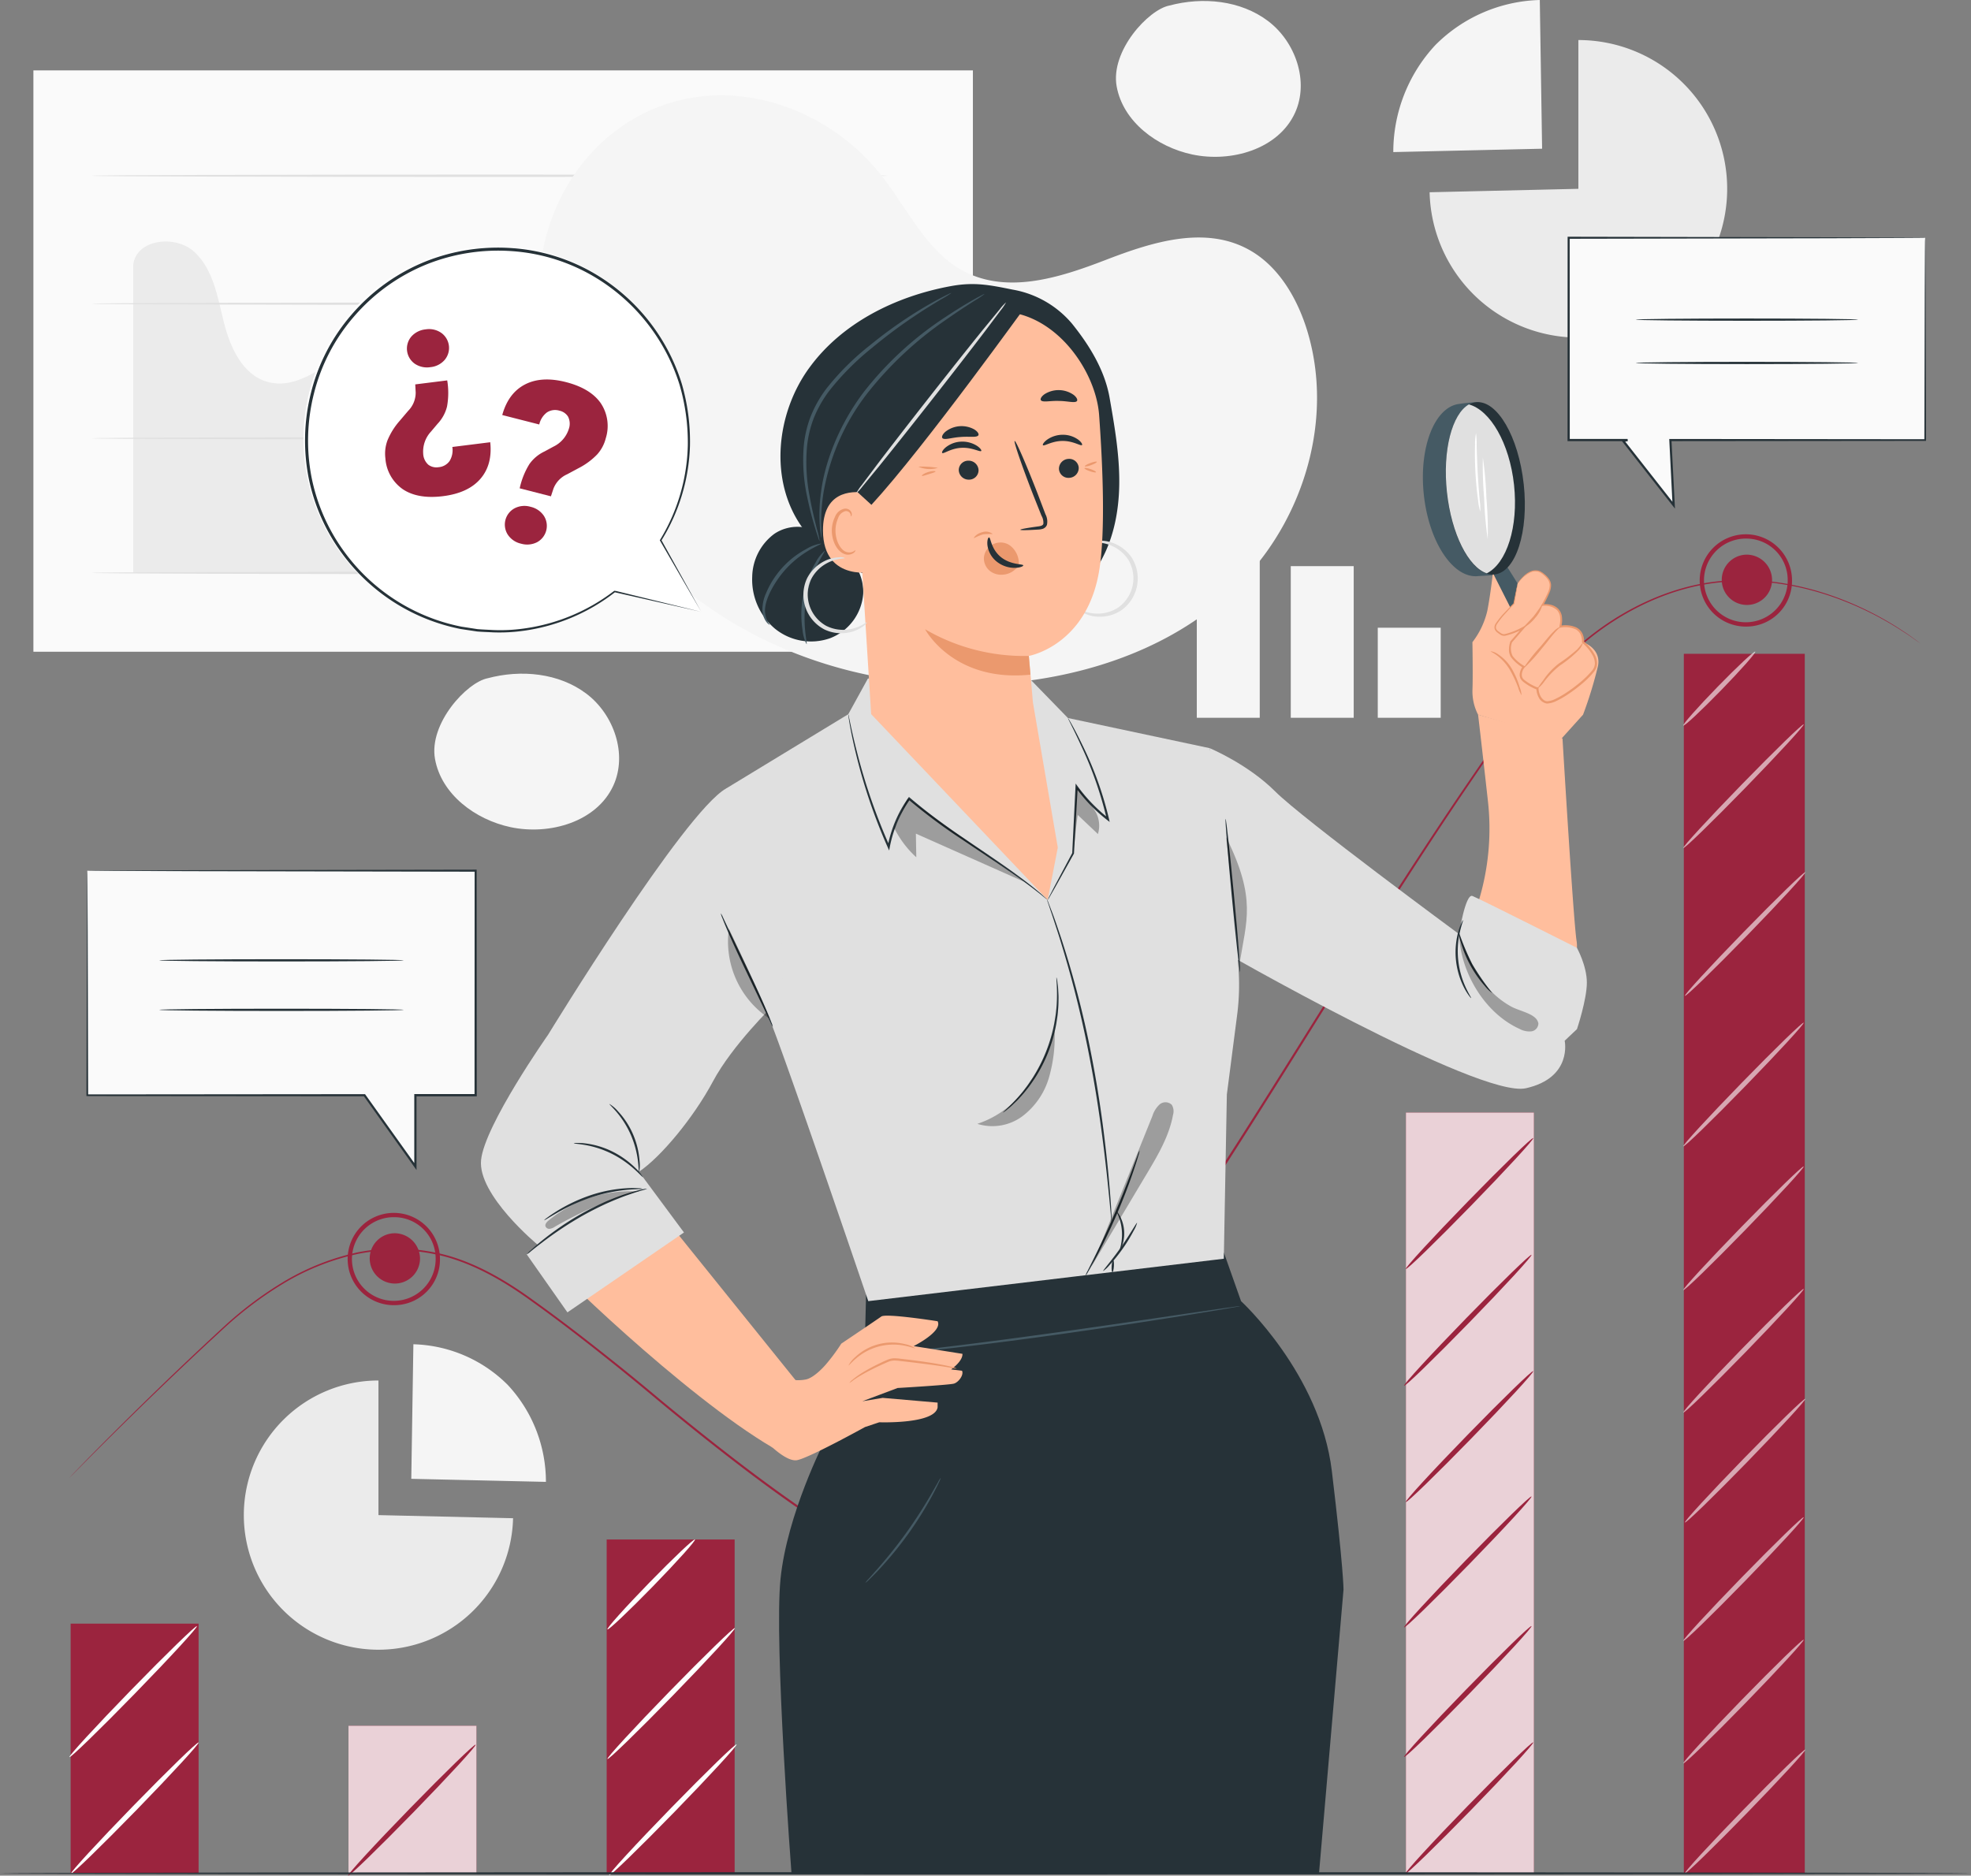 <svg id="Componente_45_1" data-name="Componente 45 – 1" xmlns="http://www.w3.org/2000/svg" xmlns:xlink="http://www.w3.org/1999/xlink" width="474" height="451.159" viewBox="0 0 474 451.159">
  <rect x="0" y="0" width="474" height="451.159" fill="#808080" stroke="none"/>
  <defs>
    <clipPath id="clip-path">
      <rect id="Rectángulo_24394" data-name="Rectángulo 24394" width="474" height="451.159" fill="none"/>
    </clipPath>
    <clipPath id="clip-path-3">
      <rect id="Rectángulo_24366" data-name="Rectángulo 24366" width="30.776" height="35.489" fill="none"/>
    </clipPath>
    <clipPath id="clip-path-4">
      <rect id="Rectángulo_24369" data-name="Rectángulo 24369" width="30.776" height="42.396" fill="none"/>
    </clipPath>
    <clipPath id="clip-path-5">
      <rect id="Rectángulo_24373" data-name="Rectángulo 24373" width="30.775" height="182.992" fill="none"/>
    </clipPath>
    <clipPath id="clip-path-6">
      <rect id="Rectángulo_24375" data-name="Rectángulo 24375" width="28.977" height="29.77" fill="none"/>
    </clipPath>
    <clipPath id="clip-path-7">
      <rect id="Rectángulo_24376" data-name="Rectángulo 24376" width="28.978" height="29.77" fill="none"/>
    </clipPath>
    <clipPath id="clip-path-15">
      <rect id="Rectángulo_24384" data-name="Rectángulo 24384" width="17.341" height="17.815" fill="none"/>
    </clipPath>
    <clipPath id="clip-path-16">
      <rect id="Rectángulo_24385" data-name="Rectángulo 24385" width="9.989" height="21.62" fill="none"/>
    </clipPath>
    <clipPath id="clip-path-17">
      <rect id="Rectángulo_24386" data-name="Rectángulo 24386" width="31.267" height="20.031" fill="none"/>
    </clipPath>
    <clipPath id="clip-path-18">
      <rect id="Rectángulo_24387" data-name="Rectángulo 24387" width="6.285" height="15.728" fill="none"/>
    </clipPath>
    <clipPath id="clip-path-19">
      <rect id="Rectángulo_24388" data-name="Rectángulo 24388" width="4.989" height="29.988" fill="none"/>
    </clipPath>
    <clipPath id="clip-path-20">
      <rect id="Rectángulo_24389" data-name="Rectángulo 24389" width="19.081" height="23.571" fill="none"/>
    </clipPath>
    <clipPath id="clip-path-21">
      <rect id="Rectángulo_24390" data-name="Rectángulo 24390" width="18.587" height="22.992" fill="none"/>
    </clipPath>
    <clipPath id="clip-path-22">
      <rect id="Rectángulo_24391" data-name="Rectángulo 24391" width="22.404" height="9.162" fill="none"/>
    </clipPath>
    <clipPath id="clip-path-23">
      <rect id="Rectángulo_24392" data-name="Rectángulo 24392" width="19.7" height="39.46" fill="none"/>
    </clipPath>
  </defs>
  <g id="Grupo_5281" data-name="Grupo 5281" clip-path="url(#clip-path)">
    <rect id="Rectángulo_24359" data-name="Rectángulo 24359" width="225.936" height="139.836" transform="translate(8.032 16.931)" fill="#fafafa"/>
    <g id="Grupo_5280" data-name="Grupo 5280">
      <g id="Grupo_5279" data-name="Grupo 5279" clip-path="url(#clip-path)">
        <path id="Trazado_12938" data-name="Trazado 12938" d="M178.2,115.831c-15.666-5.941-33.687,10.487-49.044,3.788-8.937-3.9-12.99-14.006-17.369-22.718S99.867,79,90.17,80.012c-9.782,1.02-17.69,12.344-27.138,9.614C57.076,87.906,54.1,81.3,52.61,75.285S50.083,62.621,45.542,58.4s-14-3.09-14.715,3.067V135.6H207.511s-23.887-17.713-29.309-19.769" transform="translate(1.218 2.207)" fill="#ebebeb"/>
        <path id="Trazado_12939" data-name="Trazado 12939" d="M212.605,132.582c0,.159-42.826.288-95.642.288-52.834,0-95.65-.129-95.65-.288s42.816-.287,95.65-.287c52.816,0,95.642.129,95.642.287" transform="translate(0.842 5.225)" fill="#e0e0e0"/>
        <path id="Trazado_12940" data-name="Trazado 12940" d="M212.605,101.433c0,.159-42.826.288-95.642.288-52.834,0-95.65-.129-95.65-.288s42.816-.287,95.65-.287c52.816,0,95.642.129,95.642.287" transform="translate(0.842 3.995)" fill="#e0e0e0"/>
        <path id="Trazado_12941" data-name="Trazado 12941" d="M212.605,70.284c0,.159-42.826.288-95.642.288-52.834,0-95.65-.129-95.65-.288S64.129,70,116.963,70c52.816,0,95.642.128,95.642.287" transform="translate(0.842 2.765)" fill="#e0e0e0"/>
        <path id="Trazado_12942" data-name="Trazado 12942" d="M212.605,40.681c0,.159-42.826.287-95.642.287-52.834,0-95.65-.128-95.65-.287s42.816-.287,95.65-.287c52.816,0,95.642.128,95.642.287" transform="translate(0.842 1.595)" fill="#e0e0e0"/>
        <path id="Trazado_12943" data-name="Trazado 12943" d="M366.516,45.052V9.267a35.785,35.785,0,1,1-35.775,36.612Z" transform="translate(13.063 0.366)" fill="#ebebeb"/>
        <path id="Trazado_12944" data-name="Trazado 12944" d="M358.125,35.772l-35.786.809a37.745,37.745,0,0,1,10.139-25.765A36.793,36.793,0,0,1,357.57,0Z" transform="translate(12.731)" fill="#f5f5f5"/>
        <path id="Trazado_12945" data-name="Trazado 12945" d="M88.786,351.823V319.444a32.379,32.379,0,1,0,32.371,33.128Z" transform="translate(2.228 12.617)" fill="#ebebeb"/>
        <path id="Trazado_12946" data-name="Trazado 12946" d="M95.15,343.427l32.379.732a34.152,34.152,0,0,0-9.174-23.313,33.29,33.29,0,0,0-22.7-9.786Z" transform="translate(3.758 12.286)" fill="#f5f5f5"/>
        <rect id="Rectángulo_24360" data-name="Rectángulo 24360" width="15.135" height="47.271" transform="translate(287.816 125.381)" fill="#f5f5f5"/>
        <rect id="Rectángulo_24361" data-name="Rectángulo 24361" width="15.135" height="36.473" transform="translate(310.414 136.179)" fill="#f5f5f5"/>
        <rect id="Rectángulo_24362" data-name="Rectángulo 24362" width="15.135" height="21.66" transform="translate(331.335 150.992)" fill="#f5f5f5"/>
        <path id="Trazado_12947" data-name="Trazado 12947" d="M125.113,62.083l.389-2.1c3.281-17.708,15.411-31.917,31.845-36.425a41.972,41.972,0,0,1,6.458-1.242c15.759-1.755,32.552,5.576,43.058,18.794,6.178,7.773,10.59,17.664,18.913,22.644,10.831,6.482,23.916,2.249,35.2-2.1s24.39-8.552,35.2-2.022C302.94,63.719,307.3,71.368,309.6,79.2c6.078,20.739-.922,43.612-14.739,58.579s-33.517,22.734-53.477,25.213c-27.962,3.474-58.044-3.245-81.162-21.75s-38.109-49.457-35.106-79.16" transform="translate(4.926 0.871)" fill="#f5f5f5"/>
        <path id="Trazado_12948" data-name="Trazado 12948" d="M137.055,160.706c-6.615-5-15.727-5.863-23.737-3.721-5.028.975-14.2,10.906-12.673,19.424s9.7,14.592,18.163,16.394c9.4,2,20.73-1.266,24.729-10.007,3.449-7.54.133-17.089-6.482-22.089" transform="translate(3.968 6.157)" fill="#f5f5f5"/>
        <path id="Trazado_12949" data-name="Trazado 12949" d="M294.752,5.048c-6.615-5-15.725-5.863-23.737-3.721-5.028.975-14.2,10.906-12.673,19.425s9.7,14.591,18.163,16.393c9.4,2,20.73-1.265,24.729-10.007,3.449-7.541.133-17.089-6.482-22.089" transform="translate(10.197 0.009)" fill="#f5f5f5"/>
        <rect id="Rectángulo_24363" data-name="Rectángulo 24363" width="30.775" height="60.054" transform="translate(16.986 390.545)" fill="#9b243e"/>
        <rect id="Rectángulo_24364" data-name="Rectángulo 24364" width="30.775" height="35.488" transform="translate(83.805 415.11)" fill="#9b243e"/>
        <g id="Grupo_5218" data-name="Grupo 5218" transform="translate(83.805 415.11)" opacity="0.79">
          <g id="Grupo_5217" data-name="Grupo 5217">
            <g id="Grupo_5216" data-name="Grupo 5216" clip-path="url(#clip-path-3)">
              <rect id="Rectángulo_24365" data-name="Rectángulo 24365" width="30.775" height="35.488" transform="translate(0 0.001)" fill="#fff"/>
            </g>
          </g>
        </g>
        <path id="Trazado_12950" data-name="Trazado 12950" d="M171.129,436.535l-30.775.2V356.227h30.775Z" transform="translate(5.543 14.07)" fill="#9b243e"/>
        <rect id="Rectángulo_24367" data-name="Rectángulo 24367" width="30.776" height="42.397" transform="translate(210.9 408.202)" fill="#9b243e"/>
        <g id="Grupo_5221" data-name="Grupo 5221" transform="translate(210.9 408.202)" opacity="0.79">
          <g id="Grupo_5220" data-name="Grupo 5220">
            <g id="Grupo_5219" data-name="Grupo 5219" clip-path="url(#clip-path-4)">
              <rect id="Rectángulo_24368" data-name="Rectángulo 24368" width="30.776" height="42.397" transform="translate(0 0)" fill="#fff"/>
            </g>
          </g>
        </g>
        <rect id="Rectángulo_24370" data-name="Rectángulo 24370" width="30.775" height="80.302" transform="translate(274.809 370.297)" fill="#9b243e"/>
        <rect id="Rectángulo_24371" data-name="Rectángulo 24371" width="30.775" height="182.991" transform="translate(338.107 267.608)" fill="#9b243e"/>
        <g id="Grupo_5224" data-name="Grupo 5224" transform="translate(338.107 267.607)" opacity="0.79">
          <g id="Grupo_5223" data-name="Grupo 5223">
            <g id="Grupo_5222" data-name="Grupo 5222" clip-path="url(#clip-path-5)">
              <rect id="Rectángulo_24372" data-name="Rectángulo 24372" width="30.775" height="182.991" transform="translate(0 0.001)" fill="#fff"/>
            </g>
          </g>
        </g>
        <path id="Trazado_12951" data-name="Trazado 12951" d="M47.112,403.208c.24.247-6.427,7.5-14.89,16.192S16.7,434.946,16.459,434.7s6.426-7.495,14.892-16.192,15.521-15.545,15.761-15.3" transform="translate(0.65 15.925)" fill="#fff"/>
        <path id="Trazado_12952" data-name="Trazado 12952" d="M111.2,403.716c.24.247-6.427,7.5-14.891,16.192s-15.522,15.546-15.762,15.3,6.426-7.5,14.892-16.193,15.521-15.545,15.761-15.3" transform="translate(3.181 15.945)" fill="#9b243e"/>
        <path id="Trazado_12953" data-name="Trazado 12953" d="M233.6,403.183c.24.247-6.427,7.5-14.891,16.192s-15.522,15.546-15.762,15.3,6.426-7.5,14.892-16.193,15.521-15.545,15.761-15.3" transform="translate(8.015 15.924)" fill="#9b243e"/>
        <path id="Trazado_12954" data-name="Trazado 12954" d="M46.712,376.3c.24.247-6.427,7.5-14.891,16.191s-15.522,15.547-15.762,15.3,6.426-7.495,14.892-16.192,15.521-15.545,15.761-15.3" transform="translate(0.634 14.862)" fill="#fff"/>
        <path id="Trazado_12955" data-name="Trazado 12955" d="M171.578,403.647c.241.247-6.427,7.5-14.89,16.192s-15.523,15.546-15.763,15.3,6.426-7.5,14.892-16.193,15.521-15.545,15.761-15.3" transform="translate(5.566 15.942)" fill="#fff"/>
        <path id="Trazado_12956" data-name="Trazado 12956" d="M171.179,376.737c.24.247-6.427,7.5-14.891,16.192s-15.521,15.546-15.762,15.3,6.426-7.5,14.892-16.193,15.521-15.545,15.761-15.3" transform="translate(5.55 14.88)" fill="#fff"/>
        <path id="Trazado_12957" data-name="Trazado 12957" d="M161.589,356.227c.24.246-4.281,5.291-10.1,11.265s-10.726,10.619-10.966,10.373,4.279-5.29,10.1-11.266,10.726-10.618,10.966-10.372" transform="translate(5.55 14.069)" fill="#fff"/>
        <path id="Trazado_12958" data-name="Trazado 12958" d="M355.876,403.183c.24.247-6.427,7.5-14.891,16.192s-15.522,15.546-15.762,15.3,6.426-7.5,14.892-16.193,15.521-15.545,15.761-15.3" transform="translate(12.845 15.924)" fill="#9b243e"/>
        <path id="Trazado_12959" data-name="Trazado 12959" d="M355.477,376.273c.24.247-6.427,7.5-14.891,16.192s-15.522,15.546-15.762,15.3,6.426-7.495,14.892-16.193,15.521-15.544,15.761-15.3" transform="translate(12.829 14.861)" fill="#9b243e"/>
        <path id="Trazado_12960" data-name="Trazado 12960" d="M355.477,346.284c.24.247-6.427,7.5-14.891,16.191s-15.522,15.547-15.762,15.3,6.426-7.495,14.892-16.192,15.521-15.546,15.761-15.3" transform="translate(12.829 13.677)" fill="#9b243e"/>
        <path id="Trazado_12961" data-name="Trazado 12961" d="M295.859,403.183c.24.247-6.427,7.5-14.891,16.192s-15.522,15.546-15.762,15.3,6.426-7.5,14.892-16.193,15.521-15.545,15.761-15.3" transform="translate(10.474 15.924)" fill="#fff"/>
        <path id="Trazado_12962" data-name="Trazado 12962" d="M295.459,376.273c.24.247-6.427,7.5-14.891,16.192s-15.522,15.546-15.762,15.3,6.426-7.495,14.892-16.193,15.521-15.544,15.761-15.3" transform="translate(10.459 14.861)" fill="#fff"/>
        <path id="Trazado_12963" data-name="Trazado 12963" d="M285.663,355.967c.24.247-4.234,5.243-9.993,11.159s-10.623,10.514-10.863,10.267,4.233-5.243,9.994-11.16,10.622-10.513,10.862-10.266" transform="translate(10.459 14.059)" fill="#fff"/>
        <path id="Trazado_12964" data-name="Trazado 12964" d="M355.876,317.281c.24.247-6.427,7.5-14.891,16.192s-15.522,15.546-15.762,15.3,6.426-7.5,14.892-16.193,15.521-15.545,15.761-15.3" transform="translate(12.845 12.531)" fill="#9b243e"/>
        <path id="Trazado_12965" data-name="Trazado 12965" d="M355.876,263.352c.24.247-6.427,7.5-14.891,16.192s-15.522,15.546-15.762,15.3,6.426-7.495,14.892-16.192,15.521-15.545,15.761-15.3" transform="translate(12.845 10.401)" fill="#9b243e"/>
        <path id="Trazado_12966" data-name="Trazado 12966" d="M355.477,290.371c.24.247-6.427,7.5-14.891,16.192s-15.522,15.546-15.762,15.3,6.426-7.5,14.892-16.193,15.521-15.545,15.761-15.3" transform="translate(12.829 11.468)" fill="#9b243e"/>
        <rect id="Rectángulo_24374" data-name="Rectángulo 24374" width="29.082" height="293.336" transform="translate(404.942 157.263)" fill="#9b243e"/>
        <g id="Grupo_5227" data-name="Grupo 5227" transform="translate(405.191 420.835)" opacity="0.6">
          <g id="Grupo_5226" data-name="Grupo 5226">
            <g id="Grupo_5225" data-name="Grupo 5225" clip-path="url(#clip-path-6)">
              <path id="Trazado_12967" data-name="Trazado 12967" d="M418.766,404.85c.227.233-6.073,7.084-14.071,15.3s-14.668,14.691-14.894,14.457,6.072-7.083,14.073-15.3,14.666-14.689,14.892-14.456" transform="translate(-389.795 -404.845)" fill="#fff"/>
            </g>
          </g>
        </g>
        <g id="Grupo_5230" data-name="Grupo 5230" transform="translate(404.798 394.401)" opacity="0.6">
          <g id="Grupo_5229" data-name="Grupo 5229">
            <g id="Grupo_5228" data-name="Grupo 5228" clip-path="url(#clip-path-7)">
              <path id="Trazado_12968" data-name="Trazado 12968" d="M418.389,379.421c.228.234-6.074,7.084-14.071,15.3s-14.668,14.691-14.895,14.458,6.072-7.083,14.073-15.3,14.666-14.689,14.893-14.456" transform="translate(-389.417 -379.415)" fill="#fff"/>
            </g>
          </g>
        </g>
        <g id="Grupo_5233" data-name="Grupo 5233" transform="translate(404.798 364.943)" opacity="0.6">
          <g id="Grupo_5232" data-name="Grupo 5232">
            <g id="Grupo_5231" data-name="Grupo 5231" clip-path="url(#clip-path-7)">
              <path id="Trazado_12969" data-name="Trazado 12969" d="M418.389,351.083c.228.234-6.074,7.084-14.071,15.3s-14.668,14.691-14.895,14.457,6.072-7.082,14.073-15.3,14.666-14.689,14.893-14.456" transform="translate(-389.417 -351.077)" fill="#fff"/>
            </g>
          </g>
        </g>
        <g id="Grupo_5236" data-name="Grupo 5236" transform="translate(405.191 336.454)" opacity="0.6">
          <g id="Grupo_5235" data-name="Grupo 5235">
            <g id="Grupo_5234" data-name="Grupo 5234" clip-path="url(#clip-path-6)">
              <path id="Trazado_12970" data-name="Trazado 12970" d="M418.766,323.676c.227.233-6.073,7.084-14.071,15.3s-14.668,14.691-14.894,14.457,6.072-7.082,14.073-15.3,14.666-14.689,14.892-14.456" transform="translate(-389.795 -323.67)" fill="#fff"/>
            </g>
          </g>
        </g>
        <g id="Grupo_5239" data-name="Grupo 5239" transform="translate(404.798 310.02)" opacity="0.6">
          <g id="Grupo_5238" data-name="Grupo 5238">
            <g id="Grupo_5237" data-name="Grupo 5237" clip-path="url(#clip-path-7)">
              <path id="Trazado_12971" data-name="Trazado 12971" d="M418.389,298.247c.228.233-6.074,7.084-14.071,15.3S389.65,328.239,389.423,328s6.072-7.083,14.073-15.3,14.666-14.689,14.893-14.456" transform="translate(-389.417 -298.241)" fill="#fff"/>
            </g>
          </g>
        </g>
        <g id="Grupo_5242" data-name="Grupo 5242" transform="translate(404.798 280.562)" opacity="0.6">
          <g id="Grupo_5241" data-name="Grupo 5241">
            <g id="Grupo_5240" data-name="Grupo 5240" clip-path="url(#clip-path-7)">
              <path id="Trazado_12972" data-name="Trazado 12972" d="M418.389,269.908c.228.233-6.074,7.084-14.071,15.3S389.65,299.9,389.423,299.666s6.072-7.083,14.073-15.3,14.666-14.69,14.893-14.456" transform="translate(-389.417 -269.902)" fill="#fff"/>
            </g>
          </g>
        </g>
        <g id="Grupo_5245" data-name="Grupo 5245" transform="translate(404.798 245.982)" opacity="0.6">
          <g id="Grupo_5244" data-name="Grupo 5244">
            <g id="Grupo_5243" data-name="Grupo 5243" clip-path="url(#clip-path-7)">
              <path id="Trazado_12973" data-name="Trazado 12973" d="M418.389,236.642c.228.234-6.074,7.084-14.071,15.3S389.65,266.634,389.423,266.4s6.072-7.082,14.073-15.3,14.666-14.689,14.893-14.456" transform="translate(-389.417 -236.636)" fill="#fff"/>
            </g>
          </g>
        </g>
        <g id="Grupo_5248" data-name="Grupo 5248" transform="translate(405.191 209.782)" opacity="0.6">
          <g id="Grupo_5247" data-name="Grupo 5247">
            <g id="Grupo_5246" data-name="Grupo 5246" clip-path="url(#clip-path-6)">
              <path id="Trazado_12974" data-name="Trazado 12974" d="M418.766,201.816c.227.234-6.073,7.084-14.071,15.3s-14.668,14.691-14.894,14.458,6.072-7.083,14.073-15.3,14.666-14.689,14.892-14.456" transform="translate(-389.795 -201.811)" fill="#fff"/>
            </g>
          </g>
        </g>
        <g id="Grupo_5251" data-name="Grupo 5251" transform="translate(404.8 174.225)" opacity="0.6">
          <g id="Grupo_5250" data-name="Grupo 5250">
            <g id="Grupo_5249" data-name="Grupo 5249" clip-path="url(#clip-path-7)">
              <path id="Trazado_12975" data-name="Trazado 12975" d="M418.391,167.611c.228.233-6.074,7.084-14.071,15.3s-14.668,14.691-14.895,14.457,6.073-7.083,14.073-15.3,14.666-14.69,14.893-14.456" transform="translate(-389.419 -167.605)" fill="#fff"/>
            </g>
          </g>
        </g>
        <g id="Grupo_5254" data-name="Grupo 5254" transform="translate(404.796 156.726)" opacity="0.6">
          <g id="Grupo_5253" data-name="Grupo 5253">
            <g id="Grupo_5252" data-name="Grupo 5252" clip-path="url(#clip-path-15)">
              <path id="Trazado_12976" data-name="Trazado 12976" d="M406.747,150.78c.228.233-3.467,4.406-8.249,9.319s-8.845,8.709-9.072,8.476,3.466-4.405,8.25-9.32,8.844-8.708,9.071-8.475" transform="translate(-389.415 -150.771)" fill="#fff"/>
            </g>
          </g>
        </g>
        <path id="Trazado_12977" data-name="Trazado 12977" d="M461.152,149.437s-.444-.3-1.292-.9l-1.58-1.117-2.248-1.451a77.932,77.932,0,0,0-15.917-7.7,70.147,70.147,0,0,0-12.395-3.1,57.628,57.628,0,0,0-15.16-.344c-10.847,1.16-22.767,6.288-33.147,15.311a99.745,99.745,0,0,0-14.624,15.8c-4.419,6.065-8.822,12.538-13.377,19.227-9.077,13.408-18.405,27.983-28.092,43.4s-19.731,31.684-30.482,48.333c-5.393,8.313-10.934,16.74-16.721,25.183-2.9,4.208-5.646,8.569-8.463,12.926s-5.662,8.74-8.608,13.093a262.459,262.459,0,0,1-18.7,24.908,90.605,90.605,0,0,1-10.829,10.758,36.8,36.8,0,0,1-6.263,4.246,16.366,16.366,0,0,1-7.211,2.127,19.508,19.508,0,0,1-7.165-2.074,73.417,73.417,0,0,1-6.5-3.433c-4.211-2.458-8.222-5.142-12.138-7.868-7.818-5.472-15.223-11.166-22.347-16.844q-5.34-4.26-10.456-8.524-5.1-4.282-10.138-8.333c-6.729-5.392-13.34-10.536-19.923-15.241-6.525-4.764-13.36-8.721-20.592-10.758a46.844,46.844,0,0,0-21.314-.759,58.832,58.832,0,0,0-18.1,7.226,87.946,87.946,0,0,0-13.955,10.49c-8.059,7.4-14.864,13.917-20.383,19.286s-9.749,9.6-12.61,12.472c-1.424,1.435-2.51,2.53-3.249,3.273s-1.114,1.109-1.114,1.109.357-.4,1.075-1.148l3.211-3.312c2.837-2.9,7.046-7.148,12.54-12.545S45.163,321.222,53.206,313.8A87.988,87.988,0,0,1,67.19,303.239a59.105,59.105,0,0,1,18.2-7.306,47.216,47.216,0,0,1,21.5.732c7.3,2.04,14.2,6.033,20.741,10.794,6.6,4.706,13.22,9.846,19.96,15.236q5.054,4.043,10.152,8.328,5.117,4.25,10.455,8.509c7.122,5.667,14.525,11.352,22.332,16.81,3.91,2.718,7.915,5.394,12.107,7.839a72.751,72.751,0,0,0,6.458,3.406,19.108,19.108,0,0,0,6.947,2.024,15.888,15.888,0,0,0,6.964-2.069,36.3,36.3,0,0,0,6.173-4.189,90.126,90.126,0,0,0,10.761-10.7A262.25,262.25,0,0,0,258.6,327.8c2.942-4.348,5.789-8.725,8.6-13.083s5.563-8.72,8.473-12.937c5.785-8.438,11.325-16.86,16.72-25.167,10.754-16.64,20.811-32.895,30.5-48.311s19.047-29.981,28.144-43.384c4.568-6.691,8.972-13.148,13.415-19.228a99.994,99.994,0,0,1,14.709-15.842c10.445-9.048,22.448-14.184,33.363-15.322a57.8,57.8,0,0,1,15.233.39,70.179,70.179,0,0,1,12.425,3.161,76.749,76.749,0,0,1,15.905,7.8l2.236,1.476,1.567,1.14c.839.614,1.26.94,1.26.94" transform="translate(0.634 5.3)" fill="#9b243e"/>
        <path id="Trazado_12978" data-name="Trazado 12978" d="M97.632,291.569a6.051,6.051,0,1,1-6.049-6.2,6.125,6.125,0,0,1,6.049,6.2" transform="translate(3.378 11.271)" fill="#9b243e"/>
        <path id="Trazado_12979" data-name="Trazado 12979" d="M91.765,302.857a11.1,11.1,0,1,1,10.846-11.1,10.989,10.989,0,0,1-10.846,11.1m0-21.163a10.065,10.065,0,1,0,9.807,10.062,9.949,9.949,0,0,0-9.807-10.062" transform="translate(3.196 11.085)" fill="#9b243e"/>
        <path id="Trazado_12980" data-name="Trazado 12980" d="M410.427,134.543a6.051,6.051,0,1,1-6.049-6.2,6.125,6.125,0,0,1,6.049,6.2" transform="translate(15.733 5.069)" fill="#9b243e"/>
        <path id="Trazado_12981" data-name="Trazado 12981" d="M404.56,145.831a11.1,11.1,0,1,1,10.847-11.1,10.989,10.989,0,0,1-10.847,11.1m0-21.163a10.065,10.065,0,1,0,9.808,10.062,9.948,9.948,0,0,0-9.808-10.062" transform="translate(15.55 4.883)" fill="#9b243e"/>
        <path id="Trazado_12982" data-name="Trazado 12982" d="M20.193,201.473v54.01H86.852L99.1,272.648V255.483h14.489v-54.01Z" transform="translate(0.798 7.957)" fill="#fafafa"/>
        <path id="Trazado_12983" data-name="Trazado 12983" d="M20.2,201.482s.139-.009.427-.015l1.292-.015,5.053-.029,19.13-.065,67.493-.122h.245v.246c.007,16.544.016,34.8.025,54.01v.27H99.108l.27-.271q0,8.708,0,17.165v.841l-.488-.684q-6.271-8.8-12.242-17.169l.213.11L20.2,255.7H20v-.2c.045-16.667.082-30.185.108-39.555.022-4.65.038-8.266.05-10.738q.014-1.818.023-2.783c.006-.625.021-.934.021-.934s.015.338.021.976.012,1.591.023,2.819c.011,2.483.028,6.114.05,10.784.026,9.341.063,22.816.108,39.431l-.2-.2,66.659-.06h.135l.079.11L99.326,272.5l-.488.156q0-8.445,0-17.165v-.27H113.6l-.269.269c.008-19.215.016-37.467.024-54.01l.245.245-67.333-.122-19.185-.065-5.1-.029-1.319-.015c-.3-.005-.456-.015-.456-.015" transform="translate(0.79 7.948)" fill="#263238"/>
        <path id="Trazado_12984" data-name="Trazado 12984" d="M95.632,222.229c0,.15-13.163.27-29.4.27s-29.4-.121-29.4-.27,13.16-.27,29.4-.27,29.4.121,29.4.27" transform="translate(1.455 8.767)" fill="#263238"/>
        <path id="Trazado_12985" data-name="Trazado 12985" d="M95.632,233.683c0,.15-13.163.27-29.4.27s-29.4-.121-29.4-.27,13.16-.27,29.4-.27,29.4.121,29.4.27" transform="translate(1.455 9.219)" fill="#263238"/>
        <path id="Trazado_12986" data-name="Trazado 12986" d="M448.649,55.017H362.9v48.658h14.177l-1.062.192,12.147,15.479-.8-15.671h61.278Z" transform="translate(14.333 2.173)" fill="#fafafa"/>
        <path id="Trazado_12987" data-name="Trazado 12987" d="M448.659,55.026s.014.279.021.841q.008.875.022,2.51c.011,2.233.029,5.494.051,9.682.025,8.451.061,20.63.107,35.625v.2h-.2l-61.278.061.261-.275c.254,4.973.525,10.273.8,15.671l.043.842-.521-.663-12.149-15.477-.278-.353.443-.08,1.062-.192.048.536H362.646v-.269c.008-17.323.017-33.744.024-48.658V54.78h.246l61.97.122,17.56.065,4.637.029,1.184.015c.265.005.392.015.392.015s-.147.009-.42.015l-1.212.015-4.686.029-17.615.065-61.81.122.245-.245c.007,14.914.016,31.335.024,48.658l-.269-.27h14.176l.049.537-1.063.192.165-.433,12.143,15.481-.478.179c-.271-5.4-.538-10.7-.789-15.671l-.014-.275h.275l61.278.061-.2.2c.045-14.943.082-27.08.107-35.5.022-4.208.038-7.483.051-9.728q.014-1.659.022-2.546c.007-.577.021-.883.021-.883" transform="translate(14.323 2.164)" fill="#263238"/>
        <path id="Trazado_12988" data-name="Trazado 12988" d="M378.432,73.974c0-.151,11.969-.271,26.731-.271s26.733.121,26.733.271-11.967.27-26.733.27-26.731-.121-26.731-.27" transform="translate(14.947 2.911)" fill="#263238"/>
        <path id="Trazado_12989" data-name="Trazado 12989" d="M378.432,84c0-.15,11.969-.27,26.731-.27s26.733.121,26.733.27-11.967.27-26.733.27-26.731-.121-26.731-.27" transform="translate(14.947 3.307)" fill="#263238"/>
        <path id="Trazado_12990" data-name="Trazado 12990" d="M156.094,127.7A46.4,46.4,0,1,0,145.05,140l20.8,4.9h0Z" transform="translate(2.787 2.27)" fill="#fff"/>
        <path id="Trazado_12991" data-name="Trazado 12991" d="M145.363,139.894l-.42-.055A45.829,45.829,0,0,1,123,148.949a41.04,41.04,0,0,1-7.213.335c-1.24-.075-2.5-.109-3.775-.22l-3.843-.594A45.955,45.955,0,0,1,79.8,130.164a45.323,45.323,0,0,1-7.648-17.55,46.323,46.323,0,0,1,.553-20.189,44.788,44.788,0,0,1,9.73-18.656A45.617,45.617,0,0,1,99.916,61.283a46.372,46.372,0,0,1,20.34-3.143,44.849,44.849,0,0,1,18.689,5.493,46.234,46.234,0,0,1,21.645,26.5,49.421,49.421,0,0,1,2.035,14.8,45.729,45.729,0,0,1-6.684,22.674l-.055.091.052.09,9.915,17.111c-.609-1.1-3.514-6.324-9.552-17.2a45.838,45.838,0,0,0,6.84-22.757,49.769,49.769,0,0,0-1.995-14.991,46.764,46.764,0,0,0-21.87-26.931,45.491,45.491,0,0,0-18.968-5.61A47.042,47.042,0,0,0,99.641,60.6,46.306,46.306,0,0,0,81.873,73.281a45.49,45.49,0,0,0-9.882,18.964,47,47,0,0,0-.542,20.51,45.961,45.961,0,0,0,7.8,17.81,46.5,46.5,0,0,0,28.812,18.483l3.895.586c1.289.107,2.567.137,3.822.208a41.423,41.423,0,0,0,7.3-.373,45.975,45.975,0,0,0,22.006-9.264l20.777,4.7-20.491-5.013" transform="translate(2.787 2.263)" fill="#263238"/>
        <path id="Trazado_12992" data-name="Trazado 12992" d="M104.03,88.49a18.4,18.4,0,0,1-.047,6.3,9.338,9.338,0,0,1-2.282,4.151l-1.57,1.861a7.072,7.072,0,0,0-1.877,5.314,3.764,3.764,0,0,0,1.249,2.672,3.225,3.225,0,0,0,2.435.583,3.58,3.58,0,0,0,2.667-1.493,4.977,4.977,0,0,0,.658-3.374l9.116-1.138q.568,5.421-2.38,8.819t-8.973,4.152q-6,.748-9.612-1.627a9.846,9.846,0,0,1-4.249-7.458,9.119,9.119,0,0,1,.5-4.337,16.822,16.822,0,0,1,2.96-4.726l2.024-2.383a6.226,6.226,0,0,0,1.8-4.4l-.107-1.953Zm-4.057-3.182a5.248,5.248,0,0,1-3.751-.83,4.463,4.463,0,0,1-.815-6.534,5.253,5.253,0,0,1,3.43-1.726,5.161,5.161,0,0,1,3.78.853,4.459,4.459,0,0,1,.81,6.481,5.164,5.164,0,0,1-3.454,1.755" transform="translate(3.519 3.008)" fill="#9b243e"/>
        <path id="Trazado_12993" data-name="Trazado 12993" d="M120.391,113.992a18.406,18.406,0,0,1,2.346-5.848,9.332,9.332,0,0,1,3.641-3.028l2.141-1.16a7.065,7.065,0,0,0,3.689-4.26,3.766,3.766,0,0,0-.185-2.943,3.23,3.23,0,0,0-2.054-1.433,3.579,3.579,0,0,0-3.028.415,4.986,4.986,0,0,0-1.846,2.9l-8.9-2.272q1.453-5.253,5.44-7.339t9.869-.585q5.857,1.5,8.352,5.029a9.844,9.844,0,0,1,1.229,8.5,9.1,9.1,0,0,1-2.047,3.854,16.823,16.823,0,0,1-4.483,3.316l-2.755,1.478a6.23,6.23,0,0,0-3.285,3.441l-.613,1.857ZM123,118.436a5.245,5.245,0,0,1,3.187,2.142,4.463,4.463,0,0,1-1.629,6.38,5.249,5.249,0,0,1-3.824.352,5.162,5.162,0,0,1-3.207-2.176,4.459,4.459,0,0,1,1.616-6.328,5.158,5.158,0,0,1,3.857-.371" transform="translate(4.589 3.468)" fill="#9b243e"/>
        <path id="Trazado_12994" data-name="Trazado 12994" d="M287.223,289.88l4.113,11.644s19.029,17.47,21.837,40.871,2.808,28.5,2.808,28.5l-5.894,68.252H183.224s-4.2-55.169-2.642-70.77S191.2,335.125,191.2,335.125l9.67-23.4.287-11.779Z" transform="translate(7.119 11.449)" fill="#263238"/>
        <path id="Trazado_12995" data-name="Trazado 12995" d="M290.265,302.229a5.624,5.624,0,0,1-.889.194l-2.566.453-9.453,1.552c-7.989,1.278-19.034,2.973-31.258,4.685s-23.325,3.073-31.377,3.875c-4.024.414-7.287.685-9.544.846l-2.6.163a5.657,5.657,0,0,1-.909.02,5.706,5.706,0,0,1,.9-.129l2.59-.264c2.251-.226,5.505-.555,9.522-1.017,8.036-.9,19.117-2.328,31.343-4.031s23.272-3.346,31.274-4.527l9.479-1.383,2.581-.352a5.608,5.608,0,0,1,.905-.086" transform="translate(7.965 11.937)" fill="#455a64"/>
        <path id="Trazado_12996" data-name="Trazado 12996" d="M218.333,341.957a5.435,5.435,0,0,1-.465,1.141c-.327.72-.841,1.745-1.508,2.994a86.568,86.568,0,0,1-12.873,17.937c-.969,1.032-1.775,1.846-2.353,2.387a5.319,5.319,0,0,1-.931.806,5.377,5.377,0,0,1,.781-.952l2.22-2.5c1.86-2.12,4.345-5.123,6.855-8.616s4.554-6.81,5.967-9.25l1.656-2.9a5.411,5.411,0,0,1,.652-1.045" transform="translate(7.907 13.506)" fill="#455a64"/>
        <path id="Trazado_12997" data-name="Trazado 12997" d="M362.255,171.1s2.6,43.725,3.384,48.671-3.384,11.191-3.384,11.191-9.63,1.042-16.137-10.931l-4.164-9.37a59.664,59.664,0,0,0,2.342-24.725c-1.561-14.055-2.342-20.562-2.342-20.562Z" transform="translate(13.506 6.532)" fill="#ffbe9d"/>
        <path id="Trazado_12998" data-name="Trazado 12998" d="M351.081,113.013c1.142,10.554.995,19.68-4.2,21.543-.437.156-3.926.292-4.389.343-5.984.648-11.839-8.1-13.077-19.54S332.02,94.121,338,93.473a39.368,39.368,0,0,1,4.308-.42c5.365.956,7.648,9.592,8.769,19.959" transform="translate(13.001 3.675)" fill="#455a64"/>
        <path id="Trazado_12999" data-name="Trazado 12999" d="M367.252,149.224s4.388,1.456,3.594,5.693a97.665,97.665,0,0,1-3.594,11.745l-5.45,6.044-19.8-6.044a12.205,12.205,0,0,1-1.35-5.919c.133-3.31-.008-11.52-.008-11.52a19.612,19.612,0,0,0,3.584-7.548c.662-3.424,1.141-7.4,1.282-8.626a.36.36,0,0,1,.435-.313,5.108,5.108,0,0,1,3.845,3.51c1.059,3.31.794,4.237.794,4.237Z" transform="translate(13.454 5.242)" fill="#ffbe9d"/>
        <path id="Trazado_13000" data-name="Trazado 13000" d="M351.326,135.2l-2.831-4.521-2.969,2.291,5.505,10.882,1.5-4.561Z" transform="translate(13.647 5.161)" fill="#455a64"/>
        <path id="Trazado_13001" data-name="Trazado 13001" d="M351.312,135.147s3.1-4.679,5.971-2.45,2.212,3.556,0,7.648c0,0,5.639-.774,4.313,5.2,0,0,5.591-1.1,5.449,3.708,0,0,4.613,3.812,2.623,6.686s-9.62,8.4-11.721,7.74-2.359-3.538-2.359-3.538-2.506-.884-3.281-2.1.221-3.1.221-3.1-2.211-1.91-2.764-2.447,0-3.3,0-3.3l2.985-3.428s-4.313,2.322-5.308,1.658-2.1-1.216-1.216-2.653A45.522,45.522,0,0,1,350.406,140Z" transform="translate(13.662 5.217)" fill="#ffbe9d"/>
        <path id="Trazado_13002" data-name="Trazado 13002" d="M355.681,159.779a15.458,15.458,0,0,1,1.317-1.9,17.189,17.189,0,0,1,3.816-4.136,39.98,39.98,0,0,0,4.4-3.378,22.2,22.2,0,0,0,1.448-1.764,4.146,4.146,0,0,1-1.169,2.026,27.548,27.548,0,0,1-4.348,3.549,20.818,20.818,0,0,0-3.84,3.938,7.325,7.325,0,0,1-1.62,1.67" transform="translate(14.048 5.869)" fill="#eb996e"/>
        <path id="Trazado_13003" data-name="Trazado 13003" d="M352.268,155.274a43.572,43.572,0,0,1,4.223-5.407c1.23-1.425,2.272-2.8,3.2-3.661a4.2,4.2,0,0,1,1.656-1.176c.045.07-.572.519-1.38,1.442-.826.9-1.815,2.3-3.059,3.744a43.6,43.6,0,0,1-4.636,5.058" transform="translate(13.913 5.728)" fill="#eb996e"/>
        <path id="Trazado_13004" data-name="Trazado 13004" d="M352.489,145.458c-.117-.126,1.081-1.254,2.393-2.732a34.035,34.035,0,0,0,2.064-2.932c.157.021-.254,1.742-1.655,3.286a9.118,9.118,0,0,1-2.8,2.378" transform="translate(13.922 5.521)" fill="#eb996e"/>
        <path id="Trazado_13005" data-name="Trazado 13005" d="M344.841,150.7a3.883,3.883,0,0,1,1.844.757,10.516,10.516,0,0,1,3.291,3.5,20,20,0,0,1,1.878,4.4,6.693,6.693,0,0,1,.443,1.928,7.77,7.77,0,0,1-.8-1.8,28.753,28.753,0,0,0-1.98-4.253,12.026,12.026,0,0,0-3.045-3.468c-.954-.714-1.66-.989-1.627-1.072" transform="translate(13.62 5.952)" fill="#eb996e"/>
        <path id="Trazado_13006" data-name="Trazado 13006" d="M353.229,112.787c1.238,11.44-1.9,21.161-7.005,21.713s-10.248-8.272-11.486-19.712,1.9-21.16,7-21.713,10.248,8.273,11.487,19.712" transform="translate(13.21 3.675)" fill="#263238"/>
        <path id="Trazado_13007" data-name="Trazado 13007" d="M344.345,134.21c4.784-2.4,7.639-11.2,6.549-21.271-1.084-10.021-5.712-17.976-10.865-19.36-4.057,2.315-6.363,11.057-5.271,21.135,1.083,10.017,5.161,18.028,9.587,19.5" transform="translate(13.211 3.696)" fill="#e0e0e0"/>
        <path id="Trazado_13008" data-name="Trazado 13008" d="M344.23,125.487a89.285,89.285,0,0,1-.854-9.8,89.714,89.714,0,0,1-.315-9.834,89.4,89.4,0,0,1,.856,9.8,89.841,89.841,0,0,1,.314,9.833" transform="translate(13.547 4.181)" fill="#fff"/>
        <path id="Trazado_13009" data-name="Trazado 13009" d="M342.513,119.1a12.827,12.827,0,0,1-.53-2.727c-.241-1.7-.493-4.053-.636-6.665s-.149-4.983-.094-6.7a12.9,12.9,0,0,1,.23-2.767,15.651,15.651,0,0,1,.153,2.768c.044,1.708.111,4.064.252,6.666s.333,4.95.476,6.652a15.737,15.737,0,0,1,.15,2.769" transform="translate(13.477 3.959)" fill="#fff"/>
        <path id="Trazado_13010" data-name="Trazado 13010" d="M351.318,135.136a1.464,1.464,0,0,1-.03.329c-.038.246-.086.557-.146.943q-.221,1.3-.614,3.6l-.006.033-.026.028c-.606.63-1.284,1.352-2.016,2.166a19.385,19.385,0,0,0-2.2,2.785,1.361,1.361,0,0,0-.177.841,1.306,1.306,0,0,0,.5.728,8.813,8.813,0,0,0,.852.591,1.2,1.2,0,0,0,.918.1,17.332,17.332,0,0,0,4.277-1.731l1.011-.521-.742.858-2.973,3.439.043-.074a4.151,4.151,0,0,0,.11,3.308,9.241,9.241,0,0,0,2.784,2.4l.234.148-.159.224c-.637.9-1.027,2.259-.033,3a12.048,12.048,0,0,0,3.245,1.842l-.363.243v-.077c.074.073-.167-.175.174.217.7-.406.2-.16.354-.23v0l.005.125.025.264a4.83,4.83,0,0,0,.095.529,4.172,4.172,0,0,0,.367,1,2.734,2.734,0,0,0,.648.813,1.617,1.617,0,0,0,.88.412,5.15,5.15,0,0,0,2.106-.6,19.2,19.2,0,0,0,2.046-1.135,35.014,35.014,0,0,0,3.591-2.607,22.157,22.157,0,0,0,3.081-2.995,2.689,2.689,0,0,0,.716-1.776,4.149,4.149,0,0,0-.508-1.877,10.891,10.891,0,0,0-2.5-3.049l-.087-.078-.005-.126a4.092,4.092,0,0,0-.347-1.844,2.775,2.775,0,0,0-1.255-1.252,6.121,6.121,0,0,0-3.549-.375l-.323.048.051-.327c.056-.361.127-.718.17-1.073a5.855,5.855,0,0,0-.006-1.047,2.9,2.9,0,0,0-.739-1.793,4.266,4.266,0,0,0-3.483-1.036l-.378.033.177-.325a31.608,31.608,0,0,0,1.574-3.129,4.394,4.394,0,0,0,.34-1.512,2.419,2.419,0,0,0-.406-1.347,6.141,6.141,0,0,0-1.944-1.785,2.624,2.624,0,0,0-2.136-.038,7.117,7.117,0,0,0-2.5,1.871c-.247.266-.42.482-.541.626a1.28,1.28,0,0,1-.187.213.9.9,0,0,1,.14-.247,7.969,7.969,0,0,1,.5-.667,8.646,8.646,0,0,1,.94-.981,5.408,5.408,0,0,1,1.561-1.02,2.853,2.853,0,0,1,2.335,0l.576.351c.173.139.349.283.53.427a5.606,5.606,0,0,1,.985,1.078,2.742,2.742,0,0,1,.479,1.519,4.689,4.689,0,0,1-.342,1.642,31.288,31.288,0,0,1-1.559,3.19l-.2-.292a5.936,5.936,0,0,1,2,.115,3.662,3.662,0,0,1,1.859,1.019,3.342,3.342,0,0,1,.869,2.041,6.374,6.374,0,0,1,.015,1.136c-.043.376-.114.752-.173,1.134l-.272-.28a6.552,6.552,0,0,1,3.858.4,3.269,3.269,0,0,1,1.482,1.469,4.585,4.585,0,0,1,.407,2.08l-.091-.2a11.313,11.313,0,0,1,2.641,3.2,4.66,4.66,0,0,1,.572,2.123,3.336,3.336,0,0,1-.221,1.133,4.888,4.888,0,0,1-.6.966,22.4,22.4,0,0,1-3.156,3.08A35.329,35.329,0,0,1,362.8,162.2a19.607,19.607,0,0,1-2.1,1.166,5.541,5.541,0,0,1-2.368.65,2.68,2.68,0,0,1-1.968-1.51,4.72,4.72,0,0,1-.415-1.133,5.654,5.654,0,0,1-.1-.585l-.027-.3-.005-.158v-.04c.154-.072-.348.174.354-.234.342.39.1.143.176.217l0,.023v.129l0,.4-.361-.155a12.436,12.436,0,0,1-3.405-1.953,2.514,2.514,0,0,1-.626-.837,2.088,2.088,0,0,1-.132-1.042,4.022,4.022,0,0,1,.738-1.806l.074.371a9.59,9.59,0,0,1-2.942-2.575,3.447,3.447,0,0,1-.461-1.9,6.089,6.089,0,0,1,.325-1.832l.013-.04.03-.034,3-3.418.269.337a17.482,17.482,0,0,1-4.422,1.736,1.6,1.6,0,0,1-1.191-.173,9.007,9.007,0,0,1-.883-.629,1.653,1.653,0,0,1-.613-.948,1.692,1.692,0,0,1,.222-1.064,18.975,18.975,0,0,1,2.29-2.822c.749-.806,1.443-1.516,2.065-2.134l-.032.06.731-3.6c.082-.379.15-.684.2-.926a1.247,1.247,0,0,1,.088-.307" transform="translate(13.655 5.212)" fill="#eb996e"/>
        <path id="Trazado_13011" data-name="Trazado 13011" d="M187.5,322.636l-39.258-48.744s-20.878,17.579-21.43,18.13,32.656,32.856,53.981,45.364l6.707-4.44Z" transform="translate(5.008 10.818)" fill="#ffbe9d"/>
        <path id="Trazado_13012" data-name="Trazado 13012" d="M218.465,305.785s-12.395-1.957-13.536-1.141-9.623,6.524-9.623,6.524a46.231,46.231,0,0,1-3.752,5.055s-2.772,3.262-4.893,3.588a9.488,9.488,0,0,1-3.424,0l-5.546,15.331s4.24,4.4,6.85,4.077,16.472-7.991,16.472-7.991l3.425-1.142s13.373.49,14.026-3.587v-1.142l-13.21-1.141-4.893.816,8.48-3.19s12.395-.725,13.536-1.051,2.447-2.12,1.957-3.1l-2.609-.325s2.815-1.947,2.715-3.741l-11.733-1.862s7.06-3.531,5.756-5.977" transform="translate(7.018 12.024)" fill="#ffbe9d"/>
        <path id="Trazado_13013" data-name="Trazado 13013" d="M222.333,316.787a4.8,4.8,0,0,1-1.075-.15c-.684-.123-1.677-.285-2.906-.467-2.459-.364-5.87-.794-9.643-1.216a12.121,12.121,0,0,0-1.366-.115,4.134,4.134,0,0,0-1.258.226c-.8.314-1.6.69-2.34,1.029-1.486.693-2.8,1.368-3.88,1.977a29.153,29.153,0,0,0-2.481,1.559,5.923,5.923,0,0,1-.89.616,3.252,3.252,0,0,1,.76-.782,19.607,19.607,0,0,1,2.417-1.724c1.065-.659,2.374-1.374,3.861-2.1.753-.361,1.51-.73,2.378-1.08a4.6,4.6,0,0,1,1.421-.262,11.84,11.84,0,0,1,1.438.115c3.782.422,7.193.914,9.648,1.376,1.227.231,2.214.451,2.889.638a3.769,3.769,0,0,1,1.029.355" transform="translate(7.761 12.414)" fill="#eb996e"/>
        <path id="Trazado_13014" data-name="Trazado 13014" d="M212.319,312.042c-.035.085-.956-.321-2.524-.624a13.75,13.75,0,0,0-11.6,3.008c-1.222,1.026-1.831,1.827-1.9,1.77a6.591,6.591,0,0,1,1.65-2.057,12.863,12.863,0,0,1,11.941-3.1,6.59,6.59,0,0,1,2.442,1" transform="translate(7.753 12.27)" fill="#eb996e"/>
        <path id="Trazado_13015" data-name="Trazado 13015" d="M368.177,221.155s2.388,4.3,2.388,8.368-2.377,11.178-2.377,11.178l-2.957,2.794s1.941,8.891-9.318,11.431-74.28-33.688-74.28-33.688l-1.757-48.111s9.145,3.811,15.749,10.416,44.2,34.294,44.2,34.294,1.528-9.809,3.221-9.16,25.129,12.478,25.129,12.478" transform="translate(11.054 6.838)" fill="#e0e0e0"/>
        <path id="Trazado_13016" data-name="Trazado 13016" d="M284.295,173.764l-34.107-7.255-8.878-9.125-39.222-.374-4.723,8.585-29.389,17.872s7.4,48.953,10.1,54.654,24.1,68.651,24.1,68.651l85.5-10.2.732-39.507,2.472-19.116a56.675,56.675,0,0,0,.244-12.331c-1.6-17.88-6.834-51.854-6.834-51.854" transform="translate(6.634 6.201)" fill="#e0e0e0"/>
        <path id="Trazado_13017" data-name="Trazado 13017" d="M160.09,289.249l-28.025,19.22-9.793-13.958,2.616-2.326S110.428,280.231,111.3,271.8s16.12-30.12,16.12-30.12,32.669-53.481,42.794-59.215c1.417-.8,13.707,28.879,13.707,40.511s-2.326,11.632-2.326,11.632-9.888,9.6-14.54,18.32-12.554,18.223-17.788,21.713Z" transform="translate(4.394 7.206)" fill="#e0e0e0"/>
        <path id="Trazado_13018" data-name="Trazado 13018" d="M132.746,264.552a2.072,2.072,0,0,1,.756-.076,14.024,14.024,0,0,1,2.06.114,20.224,20.224,0,0,1,6.508,1.974,21.512,21.512,0,0,1,5.526,3.967,9.349,9.349,0,0,1,1.788,2.174c-.129.149-2.829-3.324-7.555-5.656a23.47,23.47,0,0,0-6.324-2.079c-1.688-.294-2.761-.325-2.759-.418" transform="translate(5.243 10.446)" fill="#263238"/>
        <path id="Trazado_13019" data-name="Trazado 13019" d="M140.968,255.442a8.4,8.4,0,0,1,2.084,1.772,19.322,19.322,0,0,1,3.613,5.535,19.745,19.745,0,0,1,1.569,6.422,8.564,8.564,0,0,1-.113,2.734c-.093,0-.07-1.045-.268-2.7a23.043,23.043,0,0,0-1.684-6.243,22.514,22.514,0,0,0-3.4-5.5c-1.076-1.27-1.86-1.956-1.8-2.027" transform="translate(5.568 10.089)" fill="#263238"/>
        <path id="Trazado_13020" data-name="Trazado 13020" d="M244.905,226.167a7.3,7.3,0,0,1,.254,1.416,14.081,14.081,0,0,1,.164,1.681c.031.657.1,1.406.069,2.236a26.09,26.09,0,0,1-.128,2.712c-.055.977-.235,2.006-.4,3.092a35.739,35.739,0,0,1-5.223,13.215c-.623.905-1.2,1.78-1.822,2.53a26.191,26.191,0,0,1-1.761,2.067c-.542.63-1.108,1.127-1.58,1.585a14.07,14.07,0,0,1-1.268,1.114,7.327,7.327,0,0,1-1.153.86c-.075-.087,1.544-1.351,3.716-3.815.539-.62,1.126-1.3,1.69-2.084.6-.753,1.155-1.625,1.758-2.526a37.429,37.429,0,0,0,5.153-13.037c.176-1.069.37-2.082.444-3.045.125-.957.163-1.854.192-2.676.1-3.284-.217-5.313-.1-5.325" transform="translate(9.165 8.933)" fill="#263238"/>
        <path id="Trazado_13021" data-name="Trazado 13021" d="M244.2,209.942a5,5,0,0,1-.665-.5c-.428-.336-1.032-.863-1.859-1.488-1.618-1.289-4.036-3.064-7.1-5.178s-6.771-4.552-10.879-7.322a132,132,0,0,1-12.985-9.68l.4-.046c-.436.623-.88,1.306-1.3,2.011a29.73,29.73,0,0,0-3.579,9.482l-.156.823-.342-.763a132.323,132.323,0,0,1-7.679-22.668c-.7-2.9-1.168-5.236-1.447-6.848-.15-.8-.234-1.43-.3-1.852a3.4,3.4,0,0,1-.07-.647,3.358,3.358,0,0,1,.161.631c.1.462.225,1.071.385,1.834.334,1.6.854,3.918,1.6,6.8a141.062,141.062,0,0,0,7.829,22.532l-.5.06a30.017,30.017,0,0,1,3.631-9.66c.427-.718.88-1.415,1.325-2.049l.172-.245.229.2a137.117,137.117,0,0,0,12.9,9.679c4.087,2.791,7.783,5.261,10.817,7.422s5.428,3.983,7.011,5.324c.808.651,1.392,1.2,1.8,1.567a5.009,5.009,0,0,1,.6.579" transform="translate(7.751 6.528)" fill="#263238"/>
        <path id="Trazado_13022" data-name="Trazado 13022" d="M247.249,166.148a2.085,2.085,0,0,1,.285.429c.172.291.428.719.736,1.287.629,1.129,1.5,2.793,2.52,4.91a83.621,83.621,0,0,1,6.337,17.659l.16.716-.582-.452a38.284,38.284,0,0,1-7.585-7.851l.485-.143c-.338,6.005-.646,11.491-.9,15.992l0,.05-.023.042-4.539,8.141-1.275,2.222a4.947,4.947,0,0,1-.484.759,4.7,4.7,0,0,1,.374-.819l1.175-2.278,4.375-8.231-.025.09c.221-4.5.492-9.99.788-16l.037-.76.448.616a38.562,38.562,0,0,0,7.476,7.748l-.422.264a89.346,89.346,0,0,0-6.13-17.624c-.972-2.13-1.8-3.815-2.372-4.969l-.656-1.327a2.129,2.129,0,0,1-.2-.475" transform="translate(9.573 6.562)" fill="#263238"/>
        <path id="Trazado_13023" data-name="Trazado 13023" d="M287.033,226.33c-.149.015-1.053-8.229-2.019-18.408s-1.629-18.448-1.479-18.461,1.052,8.227,2.019,18.411,1.628,18.445,1.479,18.459" transform="translate(11.198 7.483)" fill="#263238"/>
        <path id="Trazado_13024" data-name="Trazado 13024" d="M345.554,230.367a8.768,8.768,0,0,1-1.821-1.738,27.636,27.636,0,0,1-5.788-10.607,8.682,8.682,0,0,1-.476-2.471,58.633,58.633,0,0,0,3.259,7.836,58.774,58.774,0,0,0,4.826,6.98" transform="translate(13.328 8.513)" fill="#263238"/>
        <path id="Trazado_13025" data-name="Trazado 13025" d="M340.475,231.66c-.03.022-.21-.188-.511-.589a12.918,12.918,0,0,1-1.117-1.8,18.788,18.788,0,0,1-1.418-13.667,12.955,12.955,0,0,1,.723-2c.212-.454.345-.7.379-.681.088.036-.336,1.055-.732,2.771a20.841,20.841,0,0,0,1.391,13.4c.739,1.6,1.364,2.508,1.285,2.562" transform="translate(13.3 8.41)" fill="#263238"/>
        <path id="Trazado_13026" data-name="Trazado 13026" d="M166.754,211.333a5.011,5.011,0,0,1,.561,1.045l1.375,2.911c1.225,2.569,2.813,5.9,4.569,9.59,1.789,3.746,3.363,7.163,4.43,9.667.535,1.253.952,2.272,1.219,2.985a4.894,4.894,0,0,1,.368,1.128,5.072,5.072,0,0,1-.561-1.045q-.561-1.188-1.375-2.912c-1.223-2.569-2.812-5.9-4.57-9.591-1.787-3.745-3.361-7.161-4.428-9.666-.535-1.252-.953-2.271-1.22-2.984a4.978,4.978,0,0,1-.368-1.128" transform="translate(6.586 8.347)" fill="#263238"/>
        <path id="Trazado_13027" data-name="Trazado 13027" d="M264.143,266.2a5.922,5.922,0,0,1-.306,1.264c-.228.8-.59,1.957-1.064,3.373-.947,2.833-2.382,6.707-4.188,10.894s-3.649,7.887-5.063,10.518c-.706,1.316-1.3,2.37-1.727,3.087a5.989,5.989,0,0,1-.711,1.088,5.994,5.994,0,0,1,.526-1.189c.42-.846.947-1.9,1.572-3.162,1.324-2.67,3.1-6.384,4.906-10.557s3.287-8.012,4.324-10.807c.488-1.317.9-2.426,1.226-3.312a5.99,5.99,0,0,1,.505-1.2" transform="translate(9.917 10.514)" fill="#263238"/>
        <path id="Trazado_13028" data-name="Trazado 13028" d="M263.375,282.957a7.1,7.1,0,0,1-.83,1.924,39.568,39.568,0,0,1-5.8,8.244,7.159,7.159,0,0,1-1.531,1.431c-.118-.11,2.008-2.477,4.252-5.68s3.765-5.994,3.909-5.92" transform="translate(10.08 11.176)" fill="#263238"/>
        <path id="Trazado_13029" data-name="Trazado 13029" d="M257.808,285.914a4.6,4.6,0,0,1-.117-.8c-.058-.579-.135-1.347-.232-2.309-.178-2.007-.47-4.907-.846-8.489-.786-7.157-2-17.039-4.089-27.824a260.111,260.111,0,0,0-6.731-27.3c-.512-1.726-1.016-3.274-1.462-4.633s-.82-2.533-1.154-3.483q-.46-1.375-.736-2.2a4.541,4.541,0,0,1-.221-.781,4.51,4.51,0,0,1,.324.743q.313.814.832,2.166c.364.941.781,2.1,1.242,3.457s1,2.894,1.539,4.615a232.9,232.9,0,0,1,6.9,27.311c2.09,10.808,3.249,20.715,3.939,27.889.327,3.589.561,6.5.676,8.51.054.966.1,1.736.13,2.317a4.618,4.618,0,0,1,.008.811" transform="translate(9.567 8.219)" fill="#263238"/>
        <path id="Trazado_13030" data-name="Trazado 13030" d="M258.937,289.933a12.178,12.178,0,0,0-.681-9.665c.051-.037.456.385.9,1.212a9.061,9.061,0,0,1,.5,7.128c-.323.882-.664,1.355-.72,1.325" transform="translate(10.2 11.07)" fill="#263238"/>
        <path id="Trazado_13031" data-name="Trazado 13031" d="M257.366,294.505c-.149-.008-.231-.677-.183-1.492s.208-1.469.358-1.46.231.677.183,1.492-.209,1.469-.358,1.46" transform="translate(10.157 11.515)" fill="#263238"/>
        <path id="Trazado_13032" data-name="Trazado 13032" d="M150.822,275.048a6.131,6.131,0,0,1-1.243.424c-.809.23-1.971.6-3.387,1.1-1.424.479-3.08,1.162-4.9,1.95-1.809.821-3.765,1.79-5.768,2.905a85.805,85.805,0,0,0-9.8,6.457c-1.2.91-2.155,1.663-2.81,2.193a6.133,6.133,0,0,1-1.059.777,6.109,6.109,0,0,1,.922-.937c.614-.581,1.538-1.382,2.711-2.335a70.583,70.583,0,0,1,9.772-6.629c2.018-1.124,4-2.087,5.832-2.889,1.847-.77,3.53-1.42,4.98-1.857,1.442-.456,2.627-.77,3.455-.94a6.138,6.138,0,0,1,1.3-.219" transform="translate(4.813 10.863)" fill="#263238"/>
        <path id="Trazado_13033" data-name="Trazado 13033" d="M149.57,275.084c0,.095-1.423.05-3.693.249a38.582,38.582,0,0,0-8.681,1.828,47.178,47.178,0,0,0-8.1,3.657c-1.984,1.128-3.163,1.918-3.213,1.845a3.534,3.534,0,0,1,.764-.646c.509-.393,1.279-.919,2.254-1.528a39.244,39.244,0,0,1,8.126-3.842,33.317,33.317,0,0,1,8.826-1.7,22.8,22.8,0,0,1,2.726.008,3.529,3.529,0,0,1,.994.124" transform="translate(4.972 10.858)" fill="#263238"/>
        <g id="Grupo_5257" data-name="Grupo 5257" transform="translate(175.053 223.397)" opacity="0.3">
          <g id="Grupo_5256" data-name="Grupo 5256">
            <g id="Grupo_5255" data-name="Grupo 5255" clip-path="url(#clip-path-16)">
              <path id="Trazado_13034" data-name="Trazado 13034" d="M168.64,214.909a22.237,22.237,0,0,0,9.75,21.62c-2.448-6.237-6.7-15.2-9.75-21.62" transform="translate(-168.402 -214.909)"/>
            </g>
          </g>
        </g>
        <g id="Grupo_5260" data-name="Grupo 5260" transform="translate(215.025 192.062)" opacity="0.3">
          <g id="Grupo_5259" data-name="Grupo 5259">
            <g id="Grupo_5258" data-name="Grupo 5258" clip-path="url(#clip-path-17)">
              <path id="Trazado_13035" data-name="Trazado 13035" d="M206.855,191.816a23.645,23.645,0,0,0,5.333,7.09q-.051-2.841-.1-5.683L238.122,204.8l-27.95-20.031c-1.526,2.568-1.791,4.484-3.317,7.052" transform="translate(-206.855 -184.764)"/>
            </g>
          </g>
        </g>
        <g id="Grupo_5263" data-name="Grupo 5263" transform="translate(258.08 189.251)" opacity="0.3">
          <g id="Grupo_5262" data-name="Grupo 5262">
            <g id="Grupo_5261" data-name="Grupo 5261" clip-path="url(#clip-path-18)">
              <path id="Trazado_13036" data-name="Trazado 13036" d="M253.3,187.5c-1.114-1.749-4.192-5.437-4.192-5.437-.1,2.729-.337,6.463-.436,9.191l-.393,6.536c.4-2.278.7-6.677,1.107-8.954l4.844,4.59a6.821,6.821,0,0,0-.93-5.927" transform="translate(-248.274 -182.06)"/>
            </g>
          </g>
        </g>
        <g id="Grupo_5266" data-name="Grupo 5266" transform="translate(294.876 201.382)" opacity="0.3">
          <g id="Grupo_5265" data-name="Grupo 5265">
            <g id="Grupo_5264" data-name="Grupo 5264" clip-path="url(#clip-path-19)">
              <path id="Trazado_13037" data-name="Trazado 13037" d="M283.672,193.73l3.318,29.988c1.447-9.756,4.1-15.057-3.318-29.988" transform="translate(-283.672 -193.73)"/>
            </g>
          </g>
        </g>
        <g id="Grupo_5269" data-name="Grupo 5269" transform="translate(350.89 224.554)" opacity="0.3">
          <g id="Grupo_5268" data-name="Grupo 5268">
            <g id="Grupo_5267" data-name="Grupo 5267" clip-path="url(#clip-path-20)">
              <path id="Trazado_13038" data-name="Trazado 13038" d="M355.606,236.081c-1.247-1.034-4.005-1.679-5.428-2.452-6.457-3.507-9.88-9.931-12.4-16.835l-.222-.773c.258,9.258,6.126,19.152,14.573,22.948a4.947,4.947,0,0,0,2.77.585,1.956,1.956,0,0,0,1.729-1.944,2.512,2.512,0,0,0-1.024-1.529" transform="translate(-337.558 -216.022)"/>
            </g>
          </g>
        </g>
        <g id="Grupo_5272" data-name="Grupo 5272" transform="translate(235.036 247.918)" opacity="0.3">
          <g id="Grupo_5271" data-name="Grupo 5271">
            <g id="Grupo_5270" data-name="Grupo 5270" clip-path="url(#clip-path-21)">
              <path id="Trazado_13039" data-name="Trazado 13039" d="M226.106,260.906c10.687-3.546,15.84-13.61,18.58-22.408a35.465,35.465,0,0,1-1.361,11.307,17.974,17.974,0,0,1-6.37,9.265,12.122,12.122,0,0,1-10.849,1.837" transform="translate(-226.106 -238.498)"/>
            </g>
          </g>
        </g>
        <g id="Grupo_5275" data-name="Grupo 5275" transform="translate(131.151 286.419)" opacity="0.3">
          <g id="Grupo_5274" data-name="Grupo 5274">
            <g id="Grupo_5273" data-name="Grupo 5273" clip-path="url(#clip-path-22)">
              <path id="Trazado_13040" data-name="Trazado 13040" d="M148.572,275.717a31.045,31.045,0,0,0-21.636,6.983c-.44.365-.915.892-.726,1.431a1,1,0,0,0,1.055.56,2.989,2.989,0,0,0,1.18-.494,93.01,93.01,0,0,1,20.127-8.662" transform="translate(-126.168 -275.536)"/>
            </g>
          </g>
        </g>
        <g id="Grupo_5278" data-name="Grupo 5278" transform="translate(262.506 265.138)" opacity="0.3">
          <g id="Grupo_5277" data-name="Grupo 5277">
            <g id="Grupo_5276" data-name="Grupo 5276" clip-path="url(#clip-path-23)">
              <path id="Trazado_13041" data-name="Trazado 13041" d="M271.812,255.66a2.18,2.18,0,0,0-2.94-.053,6.336,6.336,0,0,0-1.7,2.738q-6.346,15.753-12.693,31.507l-1.947,4.673,13.309-22.308c2.655-4.451,5.358-9.026,6.281-14.125a2.985,2.985,0,0,0-.31-2.432" transform="translate(-252.532 -255.064)"/>
            </g>
          </g>
        </g>
        <path id="Trazado_13042" data-name="Trazado 13042" d="M187.349,86.076c7.875-10.986,20.918-17.417,34.212-19.854,5.595-1.025,9.262-.282,14.837.846a24.072,24.072,0,0,1,14.271,8.184c4.235,5.263,7.891,11.226,9.053,17.88,1.193,6.836,2.392,13.717,2.313,20.656s-1.509,14.012-5.217,19.877l-17.375,4.176c-9.683.95-19.5,1.9-29.1.287s-19.1-6.109-24.7-14.071c-7.769-11.061-6.176-26.995,1.7-37.981" transform="translate(7.132 2.596)" fill="#263238"/>
        <path id="Trazado_13043" data-name="Trazado 13043" d="M249.413,141.553c-.032.044.314.415,1.108.854a8.626,8.626,0,0,0,3.7.992,9.4,9.4,0,0,0,5.513-1.489,9.392,9.392,0,0,0,2.582-12.72,9.408,9.408,0,0,0-4.5-3.522,8.673,8.673,0,0,0-3.792-.529,2.7,2.7,0,0,0-1.352.356c0,.21,2.032-.357,4.866.863a9.067,9.067,0,0,1,3.963,3.361,8.646,8.646,0,0,1-2.313,11.39,9.066,9.066,0,0,1-4.959,1.549c-3.084.019-4.735-1.3-4.817-1.1" transform="translate(9.851 4.941)" fill="#e0e0e0"/>
        <path id="Trazado_13044" data-name="Trazado 13044" d="M174.025,133.863a13.138,13.138,0,0,1,5.316-10.268c3.3-2.248,8.115-2.345,11.153.253l2.971,3.114a11.363,11.363,0,0,1,7.255,11.02,12.452,12.452,0,0,1-7.968,10.718,13.784,13.784,0,0,1-13.3-2.328,15.454,15.454,0,0,1-5.426-12.508" transform="translate(6.873 4.815)" fill="#263238"/>
        <path id="Trazado_13045" data-name="Trazado 13045" d="M178.17,145.336A5.94,5.94,0,0,1,177,141.9c0-2.258,1.447-5.31,3.517-8.155a23.789,23.789,0,0,1,6.679-6.1c1.989-1.237,3.378-1.732,3.324-1.871a9.573,9.573,0,0,0-3.627,1.341,21.2,21.2,0,0,0-7.071,6.11,20.825,20.825,0,0,0-2.563,4.5,9.511,9.511,0,0,0-.871,4.189,4.979,4.979,0,0,0,.966,2.736c.435.544.784.719.815.68" transform="translate(6.966 4.967)" fill="#455a64"/>
        <path id="Trazado_13046" data-name="Trazado 13046" d="M186.646,149.916c.286-.035-1.248-5.271.042-11.654,1.2-6.4,4.582-10.681,4.331-10.82a9.485,9.485,0,0,0-2.155,2.756,24.5,24.5,0,0,0-3.182,16.354,9.5,9.5,0,0,0,.965,3.364" transform="translate(7.322 5.033)" fill="#455a64"/>
        <path id="Trazado_13047" data-name="Trazado 13047" d="M240.63,166.108c-.511-6.158-.979-11.2-.976-11.169,0,0,14.226-2.493,17.011-21.108,1.385-9.258.785-24.411-.107-36.793-.8-11.147-11.268-25.724-25.04-24.894l-6.164-.32L202.525,82.631a6.54,6.54,0,0,0-5.791,6.685l5,79.626,42.447,44.691,2.436-12.608Z" transform="translate(7.77 2.837)" fill="#ffbe9d"/>
        <path id="Trazado_13048" data-name="Trazado 13048" d="M227.627,129.171a3.917,3.917,0,0,1,1.2-2.5,4,4,0,0,1,4.828-.585,5.361,5.361,0,0,1,2.353,4.893,4.874,4.874,0,0,1-3.352,2.241,5.71,5.71,0,0,1-.652.062,4.373,4.373,0,0,1-3.019-.977,3.9,3.9,0,0,1-1.357-3.136" transform="translate(8.99 4.958)" fill="#eb996e"/>
        <path id="Trazado_13049" data-name="Trazado 13049" d="M249.744,108.317a2.384,2.384,0,0,1-2.278,2.426,2.28,2.28,0,0,1-2.477-2.127,2.386,2.386,0,0,1,2.274-2.427,2.282,2.282,0,0,1,2.48,2.128" transform="translate(9.676 4.194)" fill="#263238"/>
        <path id="Trazado_13050" data-name="Trazado 13050" d="M250.679,103.069c-.293.314-2.111-1.006-4.677-.977-2.562-.007-4.433,1.33-4.714,1.018-.139-.138.158-.7.972-1.306a6.544,6.544,0,0,1,3.771-1.2,6.284,6.284,0,0,1,3.726,1.166c.794.6,1.067,1.158.922,1.3" transform="translate(9.529 3.974)" fill="#263238"/>
        <path id="Trazado_13051" data-name="Trazado 13051" d="M236.109,123.4c-.014-.146,1.579-.436,4.16-.789.654-.074,1.273-.209,1.379-.657a3.335,3.335,0,0,0-.454-1.938q-.945-2.37-1.982-4.971c-2.754-7.078-4.754-12.9-4.468-13.008s2.751,5.541,5.5,12.618q.995,2.618,1.9,5a3.791,3.791,0,0,1,.363,2.568,1.646,1.646,0,0,1-1.069.968,4.414,4.414,0,0,1-1.111.164c-2.6.163-4.212.189-4.223.044" transform="translate(9.27 4.03)" fill="#263238"/>
        <path id="Trazado_13052" data-name="Trazado 13052" d="M238.97,152.025a47.284,47.284,0,0,1-24.954-6.418s6.747,12.825,25.337,10.92Z" transform="translate(8.453 5.751)" fill="#eb996e"/>
        <path id="Trazado_13053" data-name="Trazado 13053" d="M228.824,124.365c.417-.028.447,2.757,2.848,4.712s5.363,1.622,5.388,2.01c.041.175-.656.547-1.909.593a6.931,6.931,0,0,1-4.5-1.522,6.032,6.032,0,0,1-2.21-3.952c-.116-1.162.187-1.855.378-1.841" transform="translate(9.022 4.912)" fill="#263238"/>
        <path id="Trazado_13054" data-name="Trazado 13054" d="M249.492,92.888c-.446.586-2.219,0-4.344-.011-2.125-.084-3.921.426-4.341-.18-.185-.294.095-.88.875-1.439a6.29,6.29,0,0,1,7,.154c.756.593,1.008,1.19.812,1.476" transform="translate(9.509 3.565)" fill="#263238"/>
        <path id="Trazado_13055" data-name="Trazado 13055" d="M221.808,108.864a2.384,2.384,0,0,0,2.407,2.3,2.28,2.28,0,0,0,2.355-2.261,2.384,2.384,0,0,0-2.405-2.3,2.282,2.282,0,0,0-2.358,2.262" transform="translate(8.761 4.21)" fill="#263238"/>
        <path id="Trazado_13056" data-name="Trazado 13056" d="M217.985,104.917c.31.3,2.052-1.122,4.615-1.234,2.558-.15,4.5,1.082,4.764.755.13-.144-.2-.691-1.043-1.249a6.555,6.555,0,0,0-3.833-.99,6.289,6.289,0,0,0-3.655,1.37c-.76.641-1,1.215-.849,1.348" transform="translate(8.608 4.036)" fill="#263238"/>
        <path id="Trazado_13057" data-name="Trazado 13057" d="M218.019,101.475c.477.56,2.215-.125,4.337-.252,2.116-.2,3.939.209,4.324-.419.167-.3-.142-.874-.953-1.389a6.289,6.289,0,0,0-6.978.541c-.724.633-.942,1.244-.73,1.519" transform="translate(8.608 3.895)" fill="#263238"/>
        <path id="Trazado_13058" data-name="Trazado 13058" d="M203.622,118.863c-.016-1.385-1.646-4.634-3.015-4.835-3.656-.536-10.233-.184-10.211,9.087.029,12.675,12.748,10.03,12.77,9.667.017-.285.509-9.14.455-13.92" transform="translate(7.52 4.498)" fill="#ffbe9d"/>
        <path id="Trazado_13059" data-name="Trazado 13059" d="M198.111,127.726c-.055-.041-.22.155-.592.327a2.211,2.211,0,0,1-1.651.037c-1.341-.488-2.473-2.611-2.539-4.9a7.29,7.29,0,0,1,.61-3.163,2.545,2.545,0,0,1,1.657-1.7,1.125,1.125,0,0,1,1.3.6c.17.354.09.608.158.629.035.032.271-.212.168-.735a1.411,1.411,0,0,0-.5-.794,1.671,1.671,0,0,0-1.221-.32,3.105,3.105,0,0,0-2.3,1.971,7.505,7.505,0,0,0-.757,3.535c.087,2.554,1.4,4.941,3.234,5.466a2.367,2.367,0,0,0,2.019-.341c.392-.313.457-.6.414-.62" transform="translate(7.601 4.649)" fill="#eb996e"/>
        <path id="Trazado_13060" data-name="Trazado 13060" d="M198.63,115.55l3.42,3.123c13.005-14.143,37.956-49.072,36.572-47,0,0-9.739-3.3-19.927-.885S189.3,79.607,190.376,91.736s8.255,23.814,8.255,23.814" transform="translate(7.517 2.761)" fill="#263238"/>
        <path id="Trazado_13061" data-name="Trazado 13061" d="M201.112,144.647c.037.038-.259.452-.99.989a8.64,8.64,0,0,1-3.542,1.454,9.408,9.408,0,0,1-5.658-.775,9.39,9.39,0,0,1-4.181-12.288,9.415,9.415,0,0,1,4.012-4.065,8.624,8.624,0,0,1,3.693-1.006,2.7,2.7,0,0,1,1.387.179c.027.209-2.06-.1-4.716,1.475a9.062,9.062,0,0,0-3.5,3.837,8.648,8.648,0,0,0,3.743,11,9.064,9.064,0,0,0,5.115.9c3.062-.373,4.532-1.888,4.638-1.707" transform="translate(7.341 5.093)" fill="#e0e0e0"/>
        <path id="Trazado_13062" data-name="Trazado 13062" d="M190.067,126.72a26.854,26.854,0,0,0-.062-2.941,44.277,44.277,0,0,1,.551-7.949,54.046,54.046,0,0,1,10.468-23.822,86.068,86.068,0,0,1,19.182-17.916c2.766-1.943,5.069-3.427,6.665-4.443a20.75,20.75,0,0,0,2.448-1.639,2.551,2.551,0,0,0-.7.309c-.443.232-1.1.569-1.921,1.043-1.654.929-4.012,2.339-6.838,4.227a81.129,81.129,0,0,0-19.525,17.9c-6.328,8.316-9.557,17.5-10.382,24.256a38.444,38.444,0,0,0-.283,8.053c.04.95.185,1.68.242,2.176a2.534,2.534,0,0,0,.156.749" transform="translate(7.487 2.686)" fill="#455a64"/>
        <path id="Trazado_13063" data-name="Trazado 13063" d="M221.469,67.785a2.678,2.678,0,0,0-.722.289c-.462.212-1.131.547-1.984,1-1.706.9-4.143,2.265-7.044,4.136a107.089,107.089,0,0,0-9.8,7.133A62.214,62.214,0,0,0,191.378,90.83a28.818,28.818,0,0,0-3.8,6.762,26.809,26.809,0,0,0-1.627,7.044,41.933,41.933,0,0,0,.807,12.125c.686,3.391,1.473,6.072,2.036,7.915.283.921.52,1.631.689,2.109a2.613,2.613,0,0,0,.3.717,21.882,21.882,0,0,0-.665-2.918c-.464-1.866-1.157-4.562-1.76-7.936a43.2,43.2,0,0,1-.615-11.93,26.428,26.428,0,0,1,1.625-6.819,28.427,28.427,0,0,1,3.708-6.553,63.989,63.989,0,0,1,10.351-10.393,120.063,120.063,0,0,1,9.632-7.237c2.842-1.925,5.221-3.366,6.871-4.352a23.409,23.409,0,0,0,2.543-1.578" transform="translate(7.338 2.677)" fill="#455a64"/>
        <path id="Trazado_13064" data-name="Trazado 13064" d="M198.1,115.879a11.7,11.7,0,0,0,1.549-1.7l3.969-4.836c3.32-4.107,7.86-9.815,12.831-16.152s9.437-12.108,12.634-16.312c1.507-2.009,2.766-3.689,3.752-5.005a11.73,11.73,0,0,0,1.285-1.91,11.6,11.6,0,0,0-1.546,1.7L228.6,76.494c-3.321,4.107-7.863,9.818-12.838,16.16s-9.439,12.111-12.636,16.314l-3.751,5a11.672,11.672,0,0,0-1.282,1.906" transform="translate(7.824 2.763)" fill="#e0e0e0"/>
        <path id="Trazado_13065" data-name="Trazado 13065" d="M229.848,123.606a14.425,14.425,0,0,0-2.353.069,14.526,14.526,0,0,0-2.17.913c-.132-.065.6-1.134,2.055-1.442a2.579,2.579,0,0,1,2.469.461" transform="translate(8.899 4.86)" fill="#eb996e"/>
        <path id="Trazado_13066" data-name="Trazado 13066" d="M217.16,108.27a6.694,6.694,0,0,1-4.718-.289,25.359,25.359,0,0,1,4.718.289" transform="translate(8.391 4.262)" fill="#eb996e"/>
        <path id="Trazado_13067" data-name="Trazado 13067" d="M216.551,109.1c.021.152-.714.369-1.6.65s-1.614.517-1.685.381.585-.606,1.523-.9,1.746-.279,1.763-.133" transform="translate(8.423 4.305)" fill="#eb996e"/>
        <path id="Trazado_13068" data-name="Trazado 13068" d="M253.863,106.868c.051.14-.553.492-1.351.784s-1.485.416-1.537.275.554-.492,1.351-.783,1.486-.417,1.537-.277" transform="translate(9.912 4.219)" fill="#eb996e"/>
        <path id="Trazado_13069" data-name="Trazado 13069" d="M253.678,109.3c-.049.141-.713.041-1.484-.225s-1.358-.595-1.309-.736.713-.041,1.484.225,1.358.595,1.309.736" transform="translate(9.909 4.277)" fill="#eb996e"/>
        <path id="Trazado_13070" data-name="Trazado 13070" d="M474,433.488c0,.15-106.117.27-236.989.27C106.094,433.759,0,433.638,0,433.488s106.094-.27,237.011-.27c130.872,0,236.989.121,236.989.27" transform="translate(0 17.111)" fill="#263238"/>
      </g>
    </g>
  </g>
</svg>

